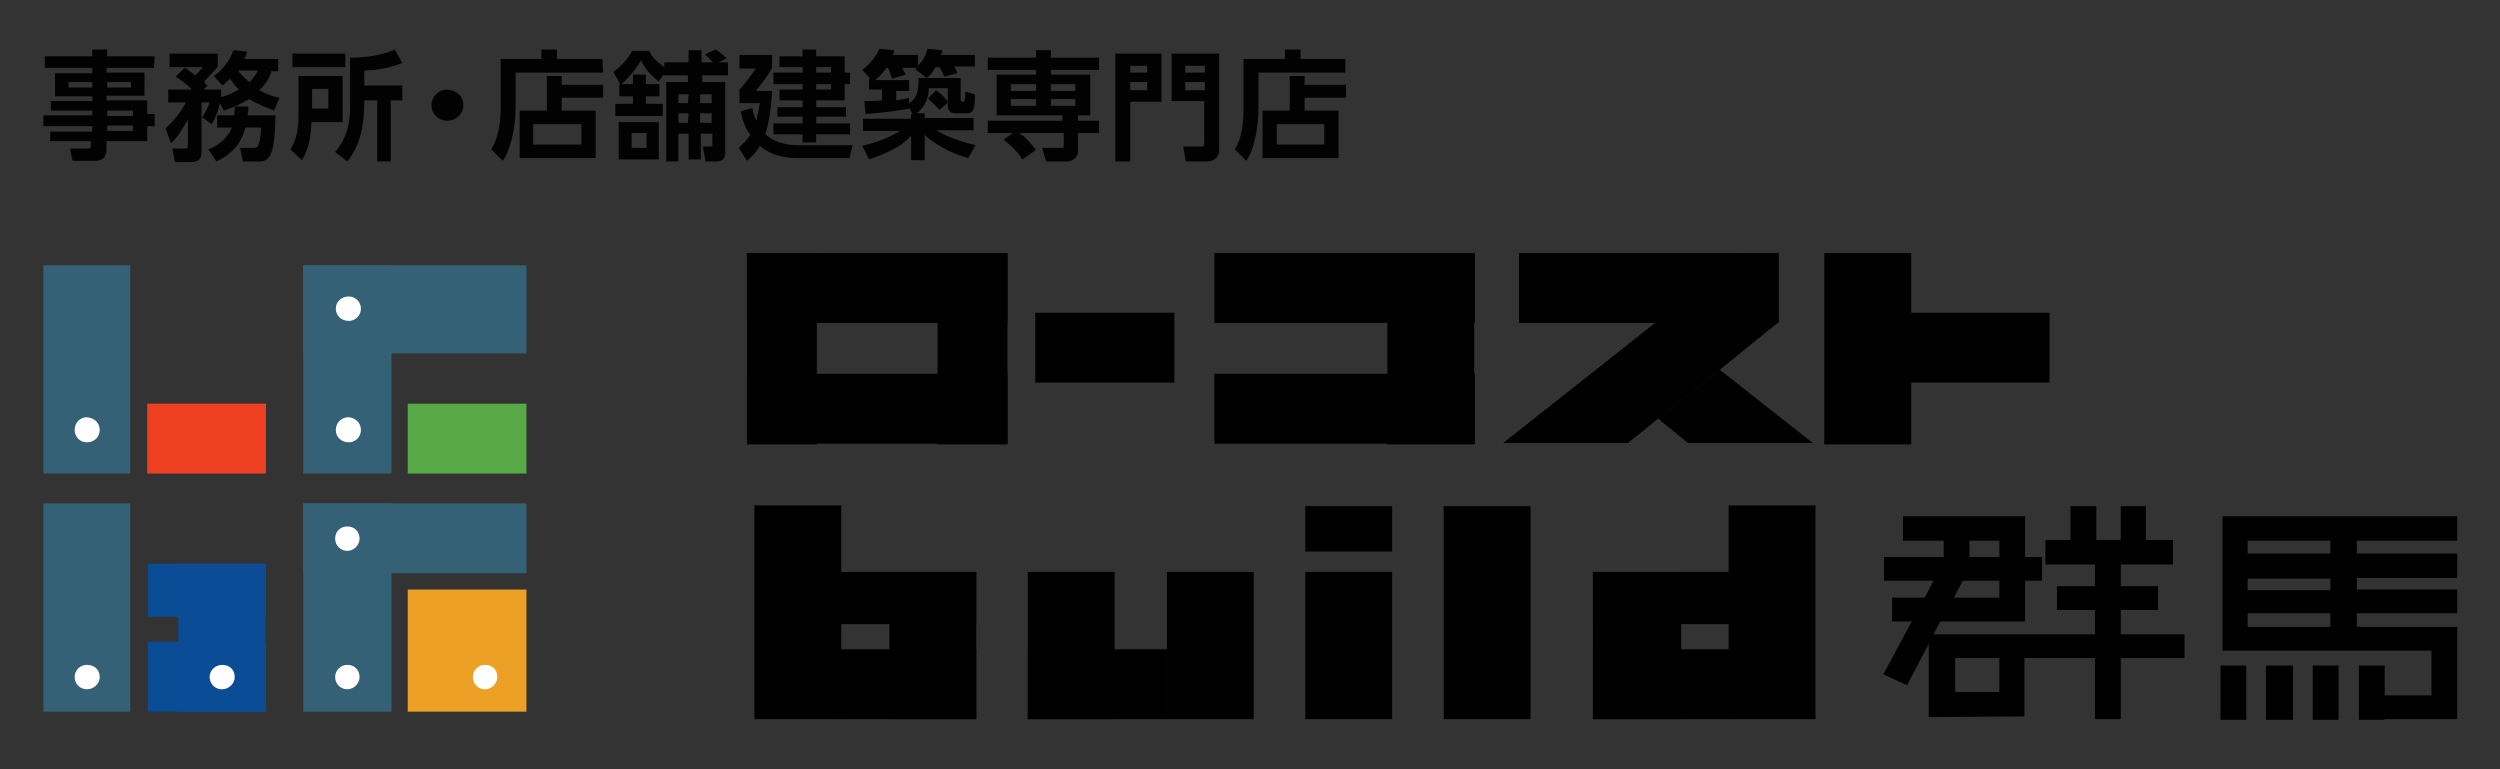 <?xml version="1.0" encoding="utf-8"?>
<!-- Generator: Adobe Illustrator 27.6.1, SVG Export Plug-In . SVG Version: 6.00 Build 0)  -->
<svg version="1.1" id="レイヤー_1" xmlns="http://www.w3.org/2000/svg" xmlns:xlink="http://www.w3.org/1999/xlink" x="0px"
	 y="0px" viewBox="0 0 368.5 113.4" style="enable-background:new 0 0 368.5 113.4;" xml:space="preserve">
<rect x="0" y="0" width="368.5" height="113.4" fill="#333333" stroke="none"/>
<style type="text/css">
	.st0{fill-rule:evenodd;clip-rule:evenodd;}
	.st1{fill-rule:evenodd;clip-rule:evenodd;fill:#0A4D96;}
	.st2{fill:#346175;}
	.st3{fill:#0A4D96;}
	.st4{fill:#EF4122;}
	.st5{fill:#58AA47;}
	.st6{fill:#FFFFFF;}
	.st7{fill-rule:evenodd;clip-rule:evenodd;fill:#ECA025;}
	.st8{fill:#020202;}
</style>
<path class="st0" d="M110.1,55.1h38.4v10.3h-38.4V55.1z M281.6,46.1h20.5v10.3h-20.5V46.1z M152.6,46.1h20.5v10.3h-20.5V46.1z
	 M110.1,37.3h38.4v10.3h-38.4V37.3z"/>
<path class="st0" d="M223.9,37.3h38.3v10.3h-38.3L223.9,37.3L223.9,37.3z M179,37.3h38.4v10.3H179V37.3z M138.2,37.3h10.3v28.2
	h-10.3V37.3z M110.1,37.3h10.3v28.2h-10.3V37.3z"/>
<polygon points="262.1,47.5 239.9,65.3 221.6,65.3 257,37.3 "/>
<polygon points="262.1,47.5 257,37.3 244.4,47.3 253.5,54.5 "/>
<polygon points="221.6,65.3 239.9,65.3 244.4,61.7 235.3,54.5 "/>
<polygon points="267.2,65.3 253.5,54.5 244.4,61.7 248.8,65.3 "/>
<polygon points="244.4,47.3 235.3,54.5 244.4,61.7 253.5,54.5 "/>
<rect x="179" y="55.1" width="38.4" height="10.3"/>
<path class="st0" d="M123.4,95.7h20.5V106h-20.5C123.4,106,123.4,95.7,123.4,95.7z M123.4,84.3h20.5V92h-20.5
	C123.4,92,123.4,84.3,123.4,84.3z M268.9,37.3h12.8v28.2h-12.8V37.3z M204.5,37.3h12.8v28.2h-12.8V37.3z"/>
<path class="st0" d="M234.8,95.7h20.5V106h-20.5V95.7z M234.8,84.3h20.5V92h-20.5V84.3z M131.1,84.3h12.8V106h-12.8V84.3z
	 M111.2,74.5H124V106h-12.8V74.5z"/>
<path class="st0" d="M151.5,95.7H172V106h-20.5V95.7z M234.8,84.3h13V106h-13V84.3z M254.8,74.5h12.8V106h-12.8V74.5z"/>
<path class="st0" d="M212.8,74.6h12.8V106h-12.8V74.6z M192.4,74.6h12.8v6.7h-12.8V74.6z M192.4,84.3h12.8V106h-12.8V84.3z
	 M172,84.3h12.8V106H172V84.3z M151.5,84.3h12.8V106h-12.8V84.3z"/>
<path d="M308.8,106v-9h-11.2v-3.5h11.2v-3.6h-5.6v-3.5h5.6v-3.2h-7.3v-3.6h3.7v-5h3.8v5h3.6v-5h3.7v5h4v3.6h-7.7v3.2h5.5v3.5h-5.5
	v3.6h9.4V97h-9.4v9H308.8z M284.3,105.7V94.9l-3.2,6.1l-3.5-1.6l4.2-7.8h-2.9v-3.5h4.8l1.3-2.5h-7.3v-3.5h8.8v-2.4h-6v-3.6h18v6h2.5
	v3.5h-2.5v6H286l-1,1.9h13.4v12.1L284.3,105.7L284.3,105.7z M294.7,97h-6.5v5h6.5V97z M294.7,88.1v-2.5h-5.4l-1.3,2.5H294.7z
	 M294.7,79.7h-4.4v2.4h4.4V79.7z"/>
<path d="M351.4,106v-3.5h7v-6.6h-30.8V76.1h34.6v3.6h-14.8v1.9h14.8v3.6h-14.8v1.7h14.8v3.5h-14.8v2h14.8V106H351.4z M343.5,90.4
	h-12.2v2h12.2V90.4z M343.5,85.3h-12.2V87h12.2V85.3z M343.5,79.7h-12.2v1.9h12.2V79.7z"/>
<path class="st0" d="M340.9,98.1h3.8v8h-3.8V98.1z M334,98.1h4v8h-4V98.1z M347.7,98.1h3.8v8h-3.8V98.1z M327.3,98.1h3.8v8h-3.8
	V98.1z"/>
<path class="st1" d="M21.8,94.6h17.4v10.3H21.8V94.6z M21.8,83.1h17.4v7.8H21.8V83.1z"/>
<rect x="6.4" y="74.2" class="st2" width="12.8" height="30.7"/>
<rect x="26.3" y="83.1" class="st3" width="12.8" height="21.8"/>
<rect x="21.7" y="59.5" class="st4" width="17.5" height="10.3"/>
<rect x="6.4" y="39.1" class="st2" width="12.8" height="30.7"/>
<rect x="60.1" y="59.5" class="st5" width="17.5" height="10.3"/>
<rect x="44.7" y="39.1" class="st2" width="32.9" height="13"/>
<rect x="44.7" y="39.1" class="st2" width="13" height="30.7"/>
<path class="st6" d="M53.2,63.4c0-1.1-0.8-1.8-1.8-1.9c-1.1,0-1.9,0.8-1.9,1.9c0,1,0.8,1.8,1.9,1.8C52.4,65.2,53.2,64.4,53.2,63.4z"
	/>
<path class="st6" d="M14.7,63.4c0-1.1-0.8-1.8-1.9-1.9c-1,0-1.8,0.8-1.8,1.9c0,1,0.8,1.8,1.8,1.8C13.9,65.2,14.7,64.4,14.7,63.4z"/>
<path class="st6" d="M34.6,99.8c0-1.1-0.8-1.8-1.8-1.8c-1.1,0-1.9,0.8-1.9,1.8s0.8,1.8,1.8,1.8C33.8,101.6,34.6,100.7,34.6,99.8z"/>
<path class="st6" d="M14.7,99.8c0-1.1-0.8-1.8-1.9-1.8c-1,0-1.8,0.8-1.8,1.8s0.8,1.8,1.8,1.8C13.9,101.6,14.7,100.7,14.7,99.8z"/>
<rect x="60.1" y="86.9" class="st7" width="17.5" height="18"/>
<rect x="44.7" y="74.2" class="st2" width="32.9" height="10.3"/>
<rect x="44.7" y="74.2" class="st2" width="13" height="30.7"/>
<path class="st6" d="M53,99.8c0-1.1-0.8-1.8-1.8-1.8s-1.8,0.8-1.8,1.8s0.8,1.8,1.8,1.8S53,100.7,53,99.8z"/>
<path class="st6" d="M53,79.4c0-1.1-0.8-1.8-1.8-1.8s-1.8,0.7-1.8,1.8c0,1,0.8,1.8,1.8,1.8S53,80.3,53,79.4z"/>
<path class="st6" d="M73.3,99.8c0-1.1-0.7-1.8-1.8-1.8c-1,0-1.8,0.8-1.8,1.8s0.8,1.8,1.8,1.8S73.3,100.7,73.3,99.8z"/>
<path class="st6" d="M53.2,45.5c0-1-0.8-1.8-1.8-1.8c-1.1,0-1.9,0.8-1.9,1.8s0.8,1.8,1.9,1.8C52.4,47.3,53.2,46.5,53.2,45.5z"/>
<path class="st8" d="M22.7,10h-7v0.7h5.6v3.4h-5.6v0.7h6v2h1.1v1.8h-1.1v2.2h-6V22c0,1.3-0.8,1.7-1.6,1.7h-3.4l-0.4-1.8h2.6
	c0.5,0,0.5-0.2,0.5-0.6v-0.5h-6v-1.4h6.2v-0.8H6.4V17h7.2v-0.7H7.5v-1.4h6.1v-0.7H8.1v-3.4h5.5V10h-7V8.3h7v-1h2.2v1h7L22.7,10
	L22.7,10z M13.6,12.1h-3.5v0.8h3.5V12.1z M19.3,12.1h-3.5v0.8h3.5V12.1z M19.6,16.3h-3.8v0.8h3.8V16.3z M19.6,18.5h-3.8v0.8h3.8
	V18.5z"/>
<path class="st8" d="M24.4,18.9c1.2-1,2.4-2.6,3-3.8h-2.6v-1.9h3.5c-0.7-0.7-1.2-1.1-2.4-1.9l1.3-1.3c0.4,0.2,0.7,0.4,1.6,1.1
	c0.6-0.6,0.7-0.7,1.1-1.2H25v-2h7.1v1.9c-0.6,0.8-1.2,1.3-2,2.2c0.2,0.4,0.2,0.4,0.5,0.6L30,13.2h2.6v1.1c0.5-0.1,1.4-0.4,2.6-1.1
	c-0.2-0.2-0.6-0.6-1.3-1.6c-0.5,0.5-0.7,0.6-1.1,1l-1.3-1.4c1.3-0.8,2.5-2.5,2.9-3.8l2,0.2c-0.1,0.5-0.2,0.7-0.4,1.1h5v1.8h-1
	c-0.1,0.5-0.5,1.6-1.8,2.8c1.3,0.7,2.3,1,3,1.1l-0.8,1.9c-1.3-0.5-2.5-1-3.7-1.7c-1.6,1-2.9,1.4-3.7,1.7l-0.6-1.1
	c-0.1,0.7-0.6,2.2-1.2,3.1l-1.4-1c0.1-0.2,0.8-1.2,1.1-2.2h-1.2v7.1c0,0.8,0,1.7-1.7,1.7h-2.2l-0.4-2h1.7c0.5,0,0.6-0.1,0.6-0.6
	v-3.7c-1.1,2-2,3.1-2.5,3.5L24.4,18.9z M34.5,17c0.1-0.5,0.1-0.8,0.1-1.3h2c0,0.6,0,0.8-0.1,1.3h4.1c-0.1,6.8-1.1,6.8-2.9,6.8h-1.9
	l-0.4-2h1.8c0.8,0,1.1,0,1.3-3h-2.3c-0.5,1.6-1.3,3.6-4.3,5L30.7,22c0.7-0.2,2.6-1.1,3.5-3.2H32V17H34.5z M35.1,10.4
	c0.7,1,1.3,1.4,1.7,1.7c0.7-0.8,1-1.2,1.2-1.7H35.1z"/>
<path class="st8" d="M44,11.2h6.5V18h-4.6c0,0.8-0.1,3.6-1.4,5.6L42.8,22c1-1.6,1.2-3.1,1.2-5V11.2z M50.9,9.9h-7.8v-2h7.8V9.9z
	 M46,16h2.4v-2.9H46V16z M59.3,9.3c-1.9,0.7-3.4,1-5.6,1.1v2.2h5.6v2.2h-1.7v9h-2v-9h-1.9c0,3.5-0.5,6.5-2.5,9l-1.8-1.4
	c1.7-2,2.2-4.1,2.2-6.6V8.5c0.7,0,4,0,6.6-1.2L59.3,9.3z"/>
<path class="st8" d="M68.3,15.5c0,1.3-1.1,2.3-2.4,2.3c-1.2,0-2.3-1-2.3-2.3s1.1-2.3,2.3-2.3C67.3,13.3,68.3,14.2,68.3,15.5z"/>
<path class="st8" d="M88.9,10.7H76V16c0,1.9-0.5,5.8-1.9,7.7L72.4,22c1.1-1.6,1.4-4.2,1.4-6V8.7h6V7.3h2.3v1.4h6.7L88.9,10.7
	L88.9,10.7z M80.6,16.4v-5.2h2.2v1.3h6.1v1.9h-6.1v1.9h5v7H76.6v-7h4V16.4z M85.7,18.3h-7.1v3h7.1V18.3z"/>
<path class="st8" d="M97.9,9.2h3.6V7.4h1.9v1.8h1.7c-0.4-0.4-0.7-0.8-1.2-1.2l1.6-0.7c0.6,0.4,1,0.7,1.6,1.3l-1.2,0.6h1.4v1.9h-3.8
	v1h3.4v10.3c0,0.4,0,1.4-1.3,1.4H104l-0.4-2.2h1c0.1,0,0.4,0,0.4-0.2v-1.7h-1.7v3.8h-1.8v-3.8H100v4.1h-1.8V12.1h3.2v-1h-3.6V11
	l-0.7,1c-1.6-1.2-2.3-2.4-2.6-3.1c-0.4,0.6-1.1,1.9-3,3.6l-1.1-1.9c1.8-1.3,2.4-2.5,2.8-3.1h2.5c0.2,0.5,0.7,1.3,2.2,2.4V9.2z
	 M93.3,15.3v-1.1h-2v-1.8h2V11h1.9v1.4h2v1.8h-2v1.1h2.5v1.8h-7v-1.8H93.3z M97.1,23.5h-5.9V18h5.9V23.5z M95.3,19.6h-2.2v2.2h2.2
	V19.6z M101.5,13.9H100v1.3h1.4L101.5,13.9L101.5,13.9z M101.5,16.7H100v1.4h1.4L101.5,16.7L101.5,16.7z M104.9,13.9h-1.7v1.3h1.7
	V13.9z M104.9,16.7h-1.7v1.4h1.7V16.7z"/>
<path class="st8" d="M125.7,21.3l-0.5,2h-7.4c-1.1,0-3.7,0-5.8-1.8c-0.7,1.2-1.4,1.8-1.9,2.2l-1.2-1.9c0.4-0.4,1.1-1,1.7-1.9
	c-1-1.3-1.3-2.9-1.4-3.5l1.7-0.5c0.1,0.5,0.2,1.2,0.6,1.9c0.2-1.1,0.4-1.9,0.5-2.6h-3v-2c0.7-0.7,1.8-2.2,2.4-3.1H109v-2h4.8V10
	c-0.7,1.3-1.3,2-2.4,3.4h2.4c-0.1,2.6-0.5,4.9-1,6.4c1.1,1,2.9,1.6,4.6,1.6h8.3V21.3z M120.3,8.3h4.2v2.4h0.8v1.7h-0.8v2.4h-4.2v1
	h4.4v1.4h-4.4v1h5v1.6h-5V21h-2v-1.2H114v-1.6h4.3v-1h-3.7v-1.4h3.7v-1h-3.4v-1.6h3.4v-0.8H114v-1.7h4.3V9.9h-3.4V8.3h3.4v-1h2V8.3z
	 M122.5,9.9h-2.2v0.8h2.2V9.9z M122.5,12.4h-2.2v0.8h2.2V12.4z"/>
<path class="st8" d="M134,15.9V16c-1.9,0.4-4.8,0.7-6.4,0.8l-0.2-1.9c0.4,0,1.3,0,2.6-0.1v-1.6h-1.9v-1.6h0.2l-1.2-1.3
	c0.5-0.4,1.8-1.4,2.5-3.1l2.2,0.2c0,0.2-0.1,0.4-0.2,0.7h3.7v1.6c1-1,1.3-2,1.4-2.5l2.2,0.2c-0.1,0.4-0.1,0.5-0.2,0.7h5v1.7h-3.1
	c0.2,0.2,0.4,0.6,0.5,1l-1.9,0.5c-0.2-0.4-0.5-1.1-0.7-1.4h-0.6c-0.6,1-0.8,1.2-1.3,1.6l-1.7-1.3c0.2-0.1,0.2-0.2,0.4-0.2H133
	c0.2,0.6,0.4,0.6,0.5,1l-2,0.6c-0.4-1.1-0.4-1.2-0.6-1.6h-0.2c-0.8,1-1.4,1.6-1.7,1.8h5v1.6h-1.9v1.4c1-0.2,1.3-0.2,1.9-0.4v0.8
	c1.1-0.6,1.4-1.7,1.4-3.7h6.2v3.1c0,0.2,0.1,0.4,0.2,0.4c0.4,0,0.4,0,0.4-0.4c0.1-0.1,0.1-1,0.1-1.1l1.4,0.4c0,1.9-0.1,2.8-1.1,2.8
	h-1.8c-1,0-1.1-0.8-1.1-1.2v-0.4l-1.2,1.1c-0.5-0.5-1-1-1.7-1.7l1.2-1.2c1.1,0.8,1.4,1.3,1.7,1.7v-2h-2.8c0,2-1.1,3.2-1.8,3.7h1.2
	v0.7h7.2v1.8H138c1.1,0.6,2.4,1.4,5.8,2.2l-1.1,1.9c-1.4-0.4-4.2-1.4-6.4-3.4v3.7h-2V20c-1.4,1.6-3.4,2.5-6.2,3.5l-1-2
	c1.6-0.4,3.6-1,5.6-2.2h-5.5v-1.8h7.1v-0.7h0.2L134,15.9z"/>
<path class="st8" d="M150.7,23.5c-0.7-1.1-1.8-2.2-2.8-2.9l1.4-1h-3.7v-1.8h11V17h-9.7v-6h5.8v-0.7h-7.1V8.5h7.1V7.4h2.2v1.1h7.1
	v1.8h-7.1V11h5.8v6h-1.8v0.8h3.1v1.8h-3.1v2.6c0,1.4-1.3,1.6-1.6,1.6h-3.1l-0.6-2h2.8c0.4,0,0.4-0.1,0.4-0.5v-1.7h-6.6
	c0.5,0.2,1.7,1.4,2.5,2.5L150.7,23.5z M152.7,12.4H149v1h3.7V12.4z M152.7,14.6H149v1h3.7V14.6z M158.5,12.4h-3.6v1h3.6V12.4z
	 M158.5,14.6h-3.6v1h3.6V14.6z"/>
<path class="st8" d="M164.5,7.9h6.7V15h-4.6v8.8h-2.2V7.9H164.5z M166.6,10.7h2.5v-1h-2.5V10.7z M166.6,13.3h2.5v-1.2h-2.5V13.3z
	 M177.5,14.9h-4.8v-7h7v14.3c0,0.8-0.6,1.6-1.8,1.6h-3.1l-0.4-2.2h2.6c0.4,0,0.5,0,0.5-0.5V14.9z M174.7,10.7h2.9v-1h-2.9V10.7z
	 M174.7,13.3h2.9v-1.2h-2.9V13.3z"/>
<path class="st8" d="M198.3,10.7h-12.8V16c0,1.9-0.4,5.8-1.8,7.7L182,22c1.1-1.6,1.3-4.2,1.3-6V8.7h6.1V7.3h2.3v1.4h6.6L198.3,10.7
	L198.3,10.7z M190.1,16.4v-5.2h2.2v1.3h6.1v1.9h-6.1v1.9h5v7h-11.2v-7h4V16.4z M195.2,18.3h-7v3h7V18.3z"/>
</svg>
